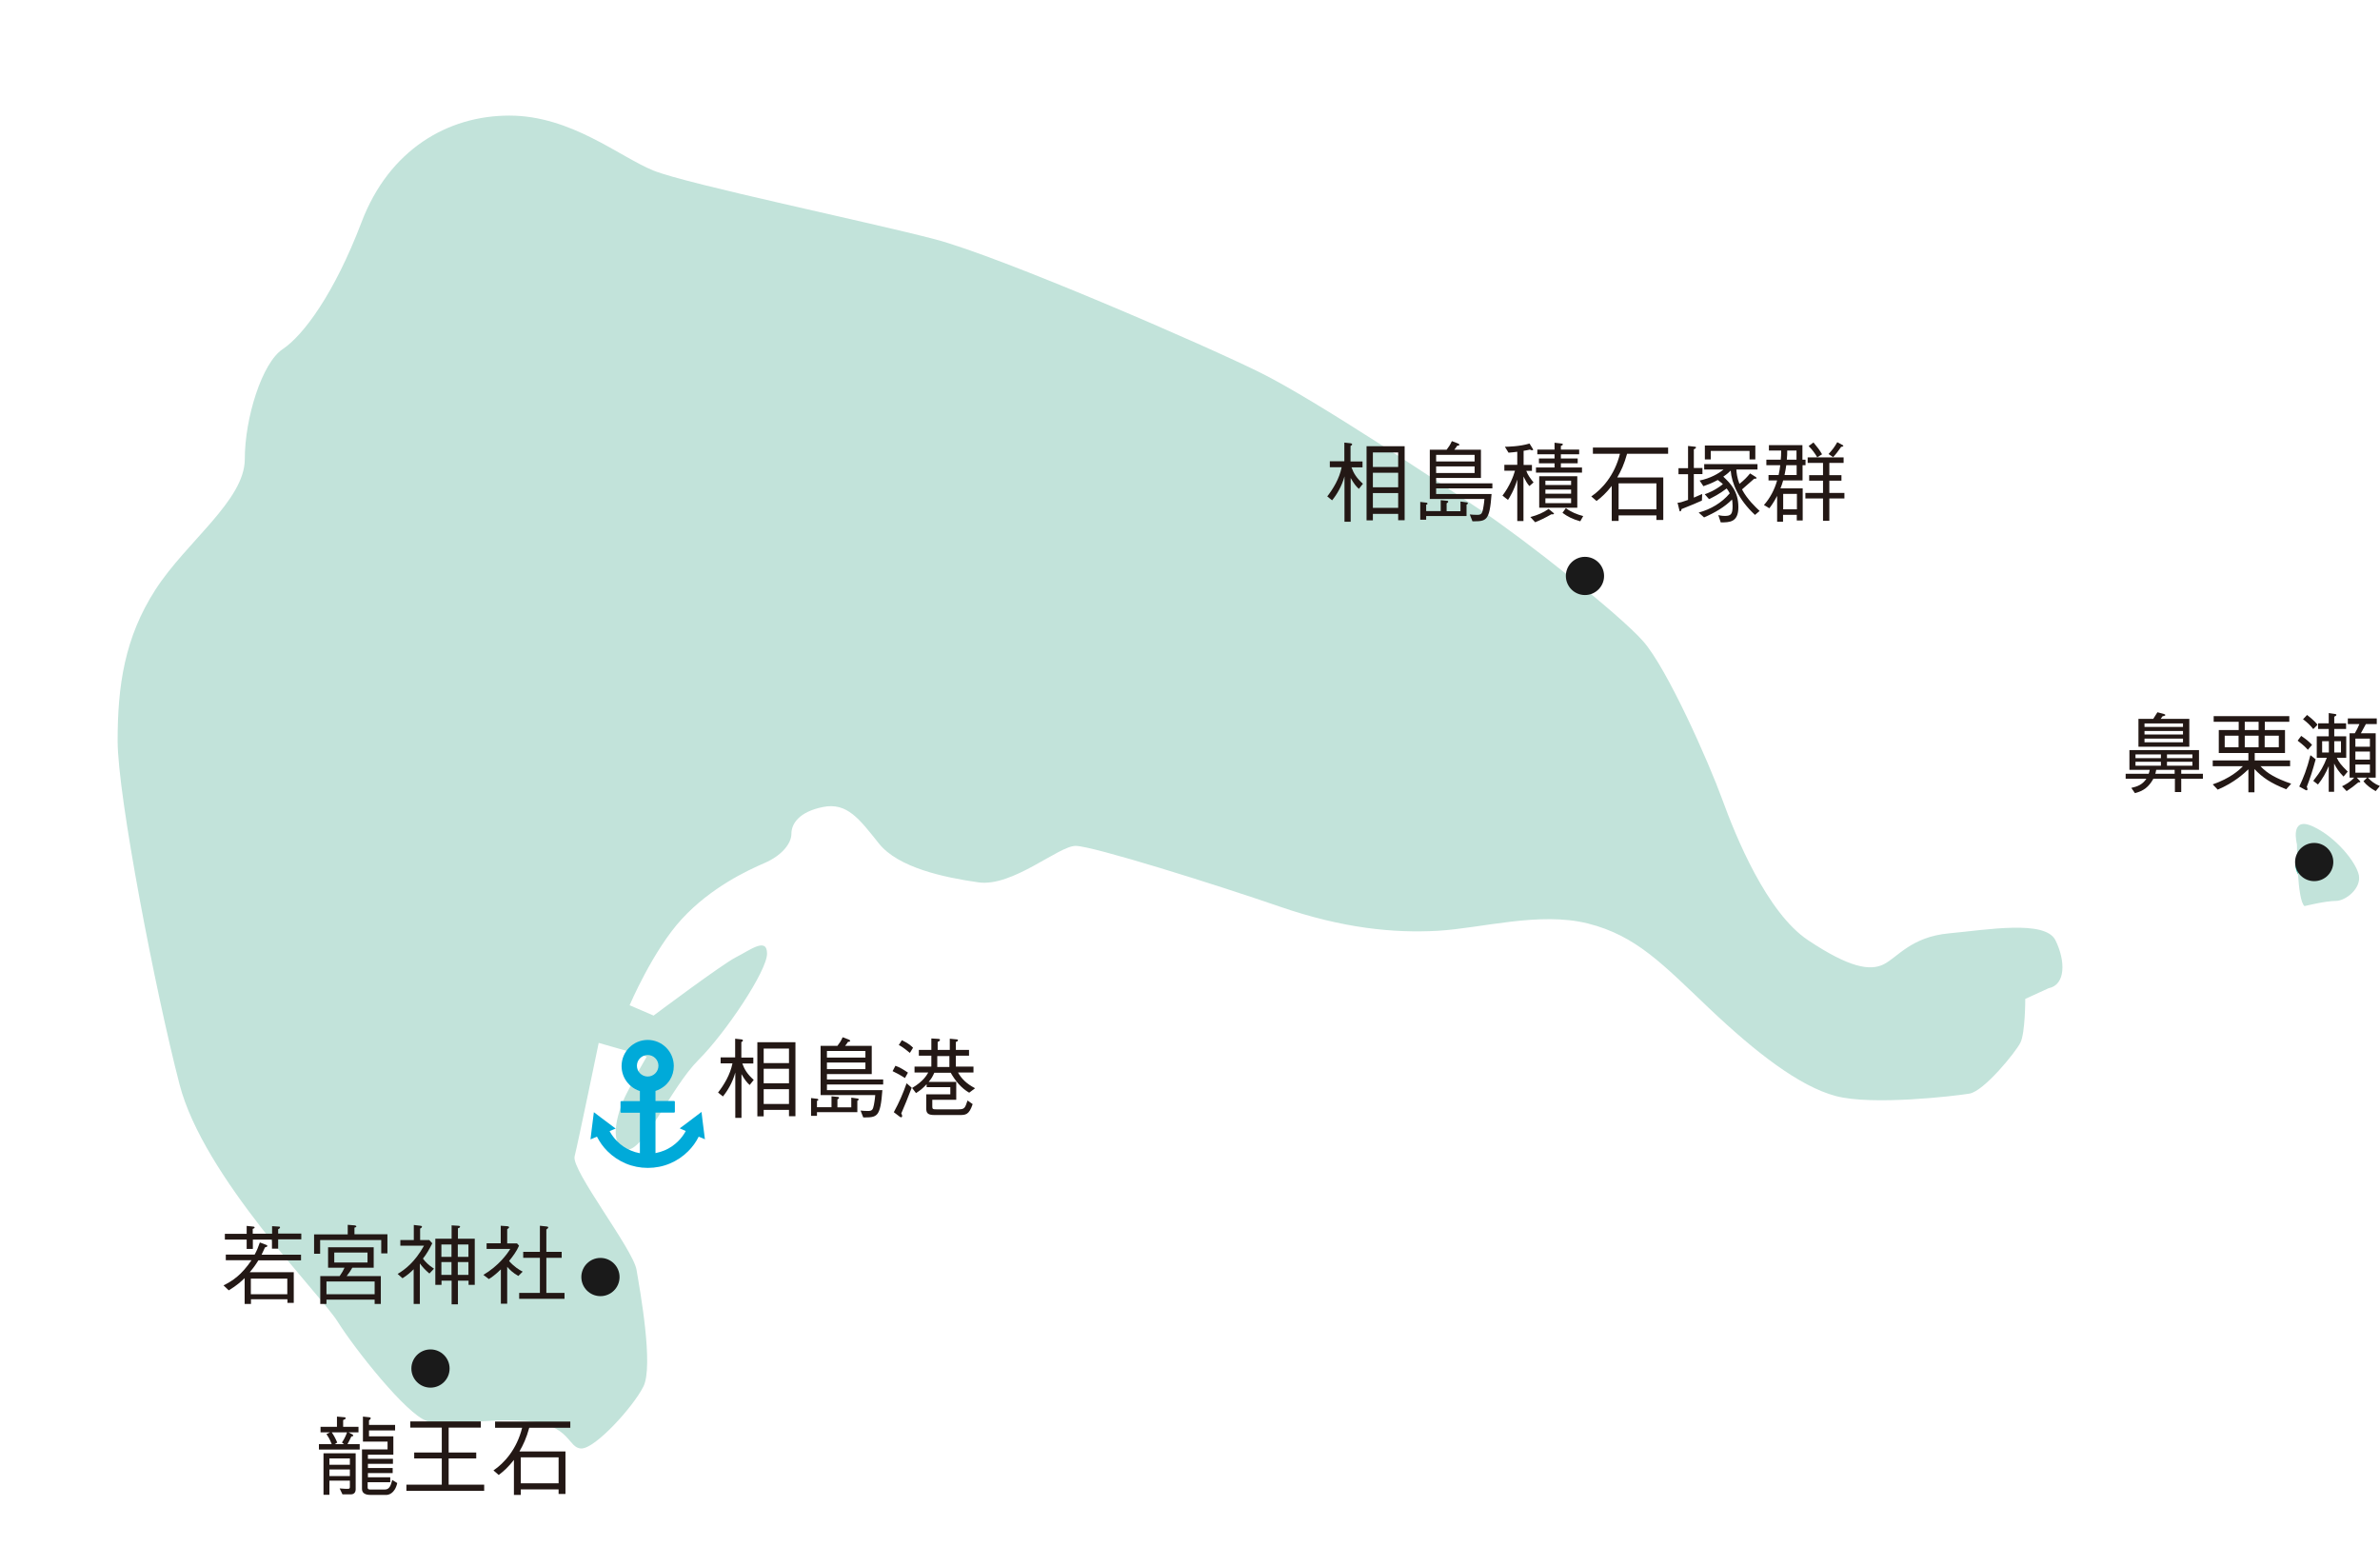 <?xml version="1.0" encoding="UTF-8"?><svg id="b" xmlns="http://www.w3.org/2000/svg" xmlns:xlink="http://www.w3.org/1999/xlink" viewBox="0 0 176.86 116.4"><defs><filter id="d" filterUnits="userSpaceOnUse"><feOffset dx="-1.42" dy="1.42"/><feGaussianBlur result="e" stdDeviation="2.83"/><feFlood flood-color="#929994" flood-opacity=".85"/><feComposite in2="e" operator="in"/><feComposite in="SourceGraphic"/></filter></defs><g id="c"><path d="M48.2,73.28l1.79.77s5.11-3.83,6.13-4.34,2.3-1.53,2.3-.26-3.06,5.87-5.11,7.91c-2.04,2.04-4.09,6.89-5.36,6.64s-.77-2.55,0-4.09c.77-1.53,1.53-2.81,1.53-2.81l-3.57-1.02s-1.53,7.4-1.79,8.43,4.34,6.89,4.6,8.43c.26,1.53,1.28,7.15.51,8.68s-3.57,4.6-4.6,4.6-.77-1.79-4.09-2.04-5.87.51-7.4,0-5.36-5.36-6.64-7.4c-1.28-2.04-9.96-10.72-11.74-17.62-1.79-6.89-4.6-21.45-4.6-25.53s.51-7.66,2.81-11.23,6.64-6.64,6.64-9.7,1.28-7.15,2.81-8.17,3.83-4.09,5.87-9.45c2.04-5.36,6.38-7.91,10.98-7.91s8.17,3.06,10.72,4.09c2.55,1.02,16.09,3.83,20.94,5.11s20.17,7.91,24.26,9.96,13.28,8.17,16.34,10.21,10.21,7.66,12,9.7c1.79,2.04,4.85,8.94,5.87,11.74,1.02,2.81,3.32,8.43,6.38,10.47,3.06,2.04,4.6,2.3,5.62,1.79s2.04-2.04,4.85-2.3,7.15-1.02,7.91.51.77,3.32-.51,3.57l-1.73.79s0,2.53-.36,3.25-2.71,3.61-3.79,3.79-7.22.9-9.93.18-5.96-3.25-9.39-6.5c-3.43-3.25-5.41-5.41-9.02-6.32s-7.94.36-11.19.54-7.04-.18-11.73-1.8-13.9-4.51-15.16-4.51-4.69,3.07-7.22,2.71-5.96-1.08-7.4-2.89c-1.44-1.8-2.35-3.07-4.15-2.71s-2.35,1.26-2.35,1.99-.72,1.62-1.99,2.17-3.97,1.8-6.14,4.15-3.9,6.44-3.9,6.44Z" style="fill:#c2e3da; filter:url(#d); stroke-width:0px;"/><path d="M55.71,80.63c-.2-.18-.36-.37-.61-.81v3.25h-.46v-3.37c-.19.72-.58,1.37-.92,1.78l-.36-.29c.43-.56.9-1.31,1.07-2.17h-.88v-.44h1.08v-1.39l.46.05c.12.01.12.08.12.08,0,.03-.02.07-.12.12v1.15h.89v.44h-.82c.16.44.37.79.85,1.22l-.31.39ZM58.63,82.95v-.47h-1.88v.48h-.47v-5.51h2.83v5.5h-.47ZM58.63,77.92h-1.88v1.08h1.88v-1.08ZM58.63,79.42h-1.88v1.08h1.88v-1.08ZM58.63,80.94h-1.88v1.1h1.88v-1.1Z" style="fill:#231815; stroke-width:0px;"/><path d="M63.27,81.57l.42.06c.07,0,.12.03.12.07s-.02.06-.1.1v.85h-3v.27h-.44v-1.32l.42.05c.08,0,.12.04.12.08s-.04.06-.1.08v.47h1.08v-.81l.42.04c.07,0,.14.01.14.07s-.07.09-.12.12v.59h1.03v-.72ZM64.78,77.73v2.09h-3.33v.4h4.18v.37h-4.18v.42h4.12c-.15,2.02-.38,2.03-1.42,2.03l-.2-.51c.16.02.39.03.56.03.3,0,.36-.1.43-.45.01-.07.07-.34.1-.73h-4.06v-3.66h1.25c.16-.21.26-.35.39-.64l.42.16s.14.05.14.11c0,.05-.06.06-.17.08-.07.12-.12.18-.21.29h1.98ZM64.31,78.59v-.49h-2.86v.49h2.86ZM64.31,79.45v-.49h-2.86v.49h2.86Z" style="fill:#231815; stroke-width:0px;"/><path d="M67.25,80.11c-.29-.19-.57-.34-.92-.51l.21-.4c.33.12.58.27.93.51l-.22.4ZM66.97,82.73c.03.05.07.14.07.21s-.05.09-.08.09c-.03,0-.05-.01-.12-.06l-.42-.32c.41-.76.66-1.33.95-2.15l.38.33c-.31.81-.53,1.35-.77,1.9ZM67.62,78.25c-.49-.41-.7-.53-.83-.59l.23-.36c.53.25.73.46.83.56l-.24.39ZM72.02,81.2c-.59-.34-1.03-.88-1.37-1.48h-1.22c-.16.34-.18.38-.42.68h2.05v1.33h-1.78v.49c0,.2.03.22.36.22h1.51c.53,0,.55-.06.75-.66l.38.27c-.27.81-.53.81-.99.81h-1.87c-.51,0-.59-.18-.59-.5v-1.04h1.79v-.53h-1.76v-.22c-.27.29-.46.45-.79.66l-.29-.38c.83-.49,1.08-.94,1.2-1.15h-1.02v-.44h1.25v-.81h-.93v-.43h.93v-.85l.51.03c.08.01.13.01.13.07,0,.08-.08.12-.17.16v.59h.9v-.83l.51.05s.1,0,.1.06c0,.07-.11.12-.16.13v.59h.98v.43h-.98v.81h1.31v.44h-1.15c.25.44.6.82,1.27,1.17l-.41.31ZM70.55,78.48h-.9v.81h.9v-.81Z" style="fill:#231815; stroke-width:0px;"/><path d="M18.92,93.24c.18-.34.26-.53.39-.91l.45.17s.11.04.11.09-.07.08-.18.11c-.04.08-.22.47-.25.54h2.93v.42h-3.17c-.21.34-.36.55-.64.88h3.27v2.28h-.47v-.27h-2.71v.35h-.47v-1.92c-.26.25-.57.54-1.18.91l-.39-.37c.69-.34,1.35-.79,2.08-1.87h-1.91v-.42h2.15ZM20.23,92.12h-1.44v.69h-.46v-.69h-1.62v-.43h1.62v-.59l.47.05c.05,0,.12.01.12.07,0,.05-.04.07-.14.1v.36h1.44v-.56l.47.03c.1,0,.12.02.12.06,0,.06-.06.1-.14.14v.32h1.72v.43h-1.72v.69h-.46v-.69ZM21.35,95.02h-2.71v1.16h2.71v-1.16Z" style="fill:#231815; stroke-width:0px;"/><path d="M28.33,93.15v-1h-4.54v1.02h-.45v-1.44h2.5v-.71l.51.04s.13.02.13.08c0,.05-.05.07-.14.09v.49h2.45v1.42h-.46ZM27.84,96.9v-.32h-3.58v.32h-.46v-2.07h1.44c.19-.27.27-.42.36-.62h-1.22v-1.52h3.39v1.52h-1.59c-.12.21-.21.35-.42.62h2.54v2.07h-.46ZM27.84,95.23h-3.58v.95h3.58v-.95ZM27.31,93.08h-2.47v.74h2.47v-.74Z" style="fill:#231815; stroke-width:0px;"/><path d="M32.13,92.38c-.23.46-.42.8-.7,1.15.17.23.39.47.82.75l-.34.36c-.32-.27-.5-.47-.71-.75v3.01h-.46v-2.58c-.23.23-.46.44-.83.67l-.36-.32c.53-.32,1.26-.85,1.96-2.1h-1.76v-.42h1v-1.12l.5.06s.11.01.11.07c0,.06-.08.11-.14.14v.85h.68l.21.23ZM33.55,91.06l.5.03s.14,0,.14.07c0,.07-.1.1-.16.12v.77h1.25v3.43h-.46v-.31h-.79v1.76h-.47v-1.76h-.75v.31h-.46v-3.43h1.21v-.98ZM33.55,92.48h-.75v.92h.75v-.92ZM33.55,93.79h-.75v.95h.75v-.95ZM34.81,92.48h-.79v.92h.79v-.92ZM34.81,93.79h-.79v.95h.79v-.95Z" style="fill:#231815; stroke-width:0px;"/><path d="M37.21,94.34c-.42.41-.69.59-.88.71l-.41-.31c1.15-.68,1.78-1.57,2-1.93h-1.76v-.42h1.05v-1.3l.46.03s.16.01.16.08c0,.04-.01.05-.14.15v1.05h.73l.15.17c-.18.42-.46.79-.74,1.14.39.44.76.66,1.01.79l-.32.32c-.41-.23-.64-.46-.83-.68v2.74h-.47v-2.54ZM40.13,91.09l.47.05c.05,0,.14.02.14.07s-.04.08-.14.16v1.66h1.14v.44h-1.14v2.61h1.35v.44h-3.37v-.44h1.54v-2.61h-1.24v-.44h1.24v-1.94Z" style="fill:#231815; stroke-width:0px;"/><path d="M25.04,105.27l.55.05s.1,0,.1.07c0,.05-.05.08-.19.14v.5h1.14v.41h-.75l.29.15s.07.04.07.09-.06.06-.14.07c-.11.24-.22.44-.29.57h.91v.4h-3.03v-.4h.95c-.15-.4-.29-.6-.39-.75l.27-.13h-.71v-.41h1.22v-.76ZM26.43,110.67c0,.23-.12.38-.36.38h-.62l-.21-.44c.29.03.56.03.56.03.2.01.2-.06.2-.17v-.44h-1.52v1.05h-.44v-3.08h2.39v2.66ZM26,108.85v-.47h-1.52v.47h1.52ZM26,109.69v-.49h-1.52v.49h1.52ZM25.41,107.2c.21-.31.32-.59.38-.76h-1.14c.12.17.26.4.41.76l-.19.12h.7l-.16-.12ZM27.32,110.15v.39c0,.1.05.15.17.15h1.11c.33,0,.44-.28.55-.71l.37.23c-.19.83-.7.88-.79.88h-1.22c-.31,0-.61-.1-.61-.44v-2.94h1.9v-.58h-1.83v-1.86l.46.05c.05,0,.12.02.12.07s-.04.08-.13.17v.33h1.94v.41h-1.94v.44h1.81v1.36h-1.89v.31h1.86v.37h-1.86v.31h1.84v.38h-1.84v.31h1.66v.37h-1.66Z" style="fill:#231815; stroke-width:0px;"/><path d="M30.2,110.79v-.46h2.63v-1.95h-2.05v-.44h2.05v-1.85h-2.34v-.46h5.24v.46h-2.39v1.85h2.05v.44h-2.05v1.95h2.64v.46h-5.77Z" style="fill:#231815; stroke-width:0px;"/><path d="M38.7,110.67v.42h-.51v-2.6c-.42.53-.72.81-1.13,1.12l-.39-.34c.78-.52,1.74-1.57,2.13-3.17h-2.01v-.46h5.59v.46h-3.05c-.21.76-.44,1.26-.73,1.76h3.42v3.16h-.51v-.34h-2.81ZM41.51,110.23v-1.93h-2.81v1.93h2.81Z" style="fill:#231815; stroke-width:0px;"/><path d="M100.98,36.33c-.2-.18-.36-.37-.61-.81v3.25h-.46v-3.37c-.19.72-.58,1.37-.92,1.78l-.36-.29c.43-.56.9-1.31,1.07-2.17h-.88v-.44h1.08v-1.39l.46.05c.12.01.12.08.12.08,0,.03-.02.07-.12.12v1.15h.89v.44h-.82c.16.44.37.79.85,1.22l-.31.39ZM103.9,38.66v-.47h-1.88v.48h-.47v-5.51h2.83v5.5h-.47ZM103.9,33.62h-1.88v1.08h1.88v-1.08ZM103.9,35.13h-1.88v1.08h1.88v-1.08ZM103.9,36.64h-1.88v1.1h1.88v-1.1Z" style="fill:#231815; stroke-width:0px;"/><path d="M108.54,37.27l.42.06c.07,0,.12.03.12.07s-.02.06-.1.1v.85h-3v.27h-.44v-1.32l.42.05c.08,0,.12.04.12.08s-.04.06-.1.08v.47h1.08v-.81l.42.04c.07,0,.14.01.14.07s-.07.09-.12.12v.59h1.03v-.72ZM110.05,33.43v2.09h-3.33v.4h4.18v.37h-4.18v.42h4.12c-.15,2.02-.38,2.03-1.42,2.03l-.2-.51c.16.02.39.03.56.03.3,0,.36-.1.43-.45.01-.07.07-.34.1-.73h-4.06v-3.66h1.25c.16-.21.26-.35.39-.64l.42.16s.14.05.14.11c0,.05-.06.06-.17.08-.07.12-.12.18-.21.29h1.98ZM109.58,34.29v-.49h-2.86v.49h2.86ZM109.58,35.15v-.49h-2.86v.49h2.86Z" style="fill:#231815; stroke-width:0px;"/><path d="M112.76,33.57c-.14.02-.48.06-.66.07l-.27-.44c.21,0,1.12-.02,1.83-.24l.24.39s.03.05.03.06c0,.04-.04.05-.07.05-.08,0-.12-.03-.17-.05-.17.04-.28.06-.47.09v1.05h.62v.44h-.42c.11.32.33.6.54.86l-.31.27c-.16-.18-.28-.39-.44-.71v3.31h-.46v-3.08c-.23.79-.6,1.38-.69,1.51l-.41-.32c.55-.72.82-1.46.93-1.85h-.79v-.44h.96v-.98ZM113.73,38.42c.53-.14.95-.32,1.35-.6l.34.28s.06.05.06.07c0,.04-.05.05-.08.05-.05,0-.08,0-.12,0-.47.27-.81.43-1.2.59l-.35-.38ZM115.53,32.9l.5.06s.11.01.11.06c0,.06-.09.1-.15.12v.27h1.36v.35h-1.36v.31h1.25v.36h-1.25v.31h1.57v.38h-3.42v-.38h1.38v-.31h-1.16v-.36h1.16v-.31h-1.28v-.35h1.28v-.51ZM114.38,35.39h2.83v2.34h-2.83v-2.34ZM116.75,36.04v-.32h-1.91v.32h1.91ZM116.75,36.69v-.31h-1.91v.31h1.91ZM116.75,37.39v-.36h-1.91v.36h1.91ZM116.36,37.76c.38.29.83.47,1.29.59l-.22.39c-.57-.16-.96-.36-1.32-.63l.25-.35Z" style="fill:#231815; stroke-width:0px;"/><path d="M120.28,38.29v.42h-.51v-2.6c-.42.53-.72.81-1.13,1.12l-.39-.34c.78-.52,1.74-1.57,2.13-3.17h-2.01v-.46h5.59v.46h-3.05c-.21.76-.44,1.26-.73,1.76h3.42v3.16h-.51v-.34h-2.81ZM123.09,37.85v-1.93h-2.81v1.93h2.81Z" style="fill:#231815; stroke-width:0px;"/><path d="M125.87,35.23v1.75c.31-.13.46-.2.62-.27l-.02.49c-.51.23-.62.27-1.51.63-.01.06-.04.17-.1.17-.05,0-.05-.03-.07-.11l-.13-.53c.17,0,.36-.06.78-.21v-1.91h-.71v-.45h.71v-1.65l.45.05c.1.01.14.01.14.06,0,.06-.06.1-.16.14v1.39h.64v.45h-.64ZM130.41,38.26c-1.23-1.14-1.73-2.37-1.8-3.29-.1.1-.25.25-.55.45.52.5,1.12,1.07,1.12,2.27,0,1.13-.66,1.13-1.31,1.13l-.18-.54c.25.06.44.06.48.06.46,0,.58-.13.58-.73,0-.23-.02-.38-.04-.49-.52.54-1.29.99-2.08,1.33l-.4-.36c.89-.24,1.71-.72,2.31-1.43-.08-.16-.17-.28-.23-.36-.55.42-1.03.66-1.31.79l-.32-.36c.25-.09.76-.28,1.35-.75-.06-.06-.15-.14-.38-.31-.48.26-.84.38-1.07.46l-.28-.42c.79-.16,1.42-.52,1.78-.82h-1.44v-.4h3.96v.4h-1.57c.01.22.05.61.23,1.07.37-.3.57-.51.79-.78l.41.26s.07.05.07.08c0,.05-.02.05-.18.06-.25.22-.66.57-.9.79.38.73,1.02,1.33,1.31,1.6l-.34.29ZM130.01,34.14v-.63h-2.88v.63h-.44v-1.03h3.75v1.03h-.44Z" style="fill:#231815; stroke-width:0px;"/><path d="M133.95,34.57v1.13h-1.44c-.07.25-.12.38-.2.59h1.65v2.39h-.44v-.42h-1.02v.51h-.44v-1.92c-.25.49-.47.78-.58.92l-.4-.24c.46-.52.79-1.15.98-1.83h-.64v-.4h.75c.08-.37.08-.41.12-.73h-1.03v-.41h1.07c.02-.22.03-.34.03-.68h-.91v-.4h2.49v1.08h.23v.41h-.23ZM133.53,36.7h-1.02v1.15h1.02v-1.15ZM133.51,34.57h-.77c-.05.34-.06.38-.13.73h.9v-.73ZM133.51,33.48h-.7c0,.18,0,.45-.03.68h.72v-.68ZM135.94,37.04v1.66h-.47v-1.66h-1.31v-.41h1.31v-.91h-1.03v-.41h1.03v-.91h-1.14v-.41h2.67v.41h-1.06v.91h.9v.41h-.9v.91h1.12v.41h-1.12ZM135.04,33.98c-.18-.3-.38-.58-.64-.83l.36-.27c.31.37.46.57.64.88l-.36.22ZM136.81,33.22c-.18.26-.41.57-.59.75l-.34-.23c.25-.27.43-.49.65-.88l.35.19c.06.03.1.05.1.08,0,.05-.06.06-.17.08Z" style="fill:#231815; stroke-width:0px;"/><path d="M160.02,57.87c-.35.62-.72.9-1.37,1.07l-.27-.39c.46-.1.84-.25,1.12-.68h-1.54v-.37h1.71c.02-.06.06-.17.08-.29h-1.51v-1.47h5.17v1.47h-1.32v.29h1.61v.37h-1.61v.99h-.47v-.99h-1.59ZM160.58,56.34v-.28h-1.89v.28h1.89ZM160.58,56.9v-.29h-1.89v.29h1.89ZM162.69,53.42v2.07h-3.78v-2.07h1.1c.05-.08.26-.42.31-.49l.46.12s.13.04.13.08c0,.06-.14.09-.21.1-.03.03-.12.16-.14.19h2.13ZM162.22,54.02v-.26h-2.86v.26h2.86ZM162.22,54.58v-.26h-2.86v.26h2.86ZM162.22,55.16v-.27h-2.86v.27h2.86ZM161.6,57.5v-.29h-1.37c-.03.18-.05.23-.07.29h1.44ZM162.92,56.06h-1.89v.28h1.89v-.28ZM162.92,56.61h-1.89v.29h1.89v-.29Z" style="fill:#231815; stroke-width:0px;"/><path d="M169.88,58.65c-1.15-.46-1.74-.86-2.35-1.5v1.73h-.45v-1.71c-.33.31-1.05.99-2.28,1.51l-.37-.39c1.29-.45,1.96-1.05,2.24-1.35h-2.24v-.43h2.65v-.55h-2.2v-1.71h1.48v-.61h-1.86v-.42h5.62v.42h-1.82v.61h1.5v1.71h-2.25v.55h2.63v.43h-2.2c.5.54,1.16.91,2.28,1.3l-.37.41ZM166.35,54.67h-1.03v.86h1.03v-.86ZM167.84,53.64h-1.03v.61h1.03v-.61ZM167.84,54.67h-1.03v.86h1.03v-.86ZM169.34,54.67h-1.05v.86h1.05v-.86Z" style="fill:#231815; stroke-width:0px;"/><path d="M171.01,54.69c.4.27.61.46.8.66l-.31.37c-.09-.1-.25-.29-.76-.68l.27-.36ZM172.08,56.42c-.23.86-.41,1.4-.66,2.05.03.06.05.12.05.18,0,.05-.02.08-.07.08-.03,0-.04-.01-.09-.03l-.45-.25c.3-.63.57-1.29.83-2.33l.39.31ZM171.44,53.13c.52.4.69.62.78.73l-.32.32c-.24-.31-.47-.51-.76-.73l.3-.32ZM173.06,52.99l.47.07s.09.01.09.06c0,.06-.07.1-.16.14v.49h.88v.42h-.88v.55h.89v1.59h-.7c.14.31.3.53.81,1.03l-.31.37c-.35-.36-.52-.62-.7-.97v2.1h-.4v-1.91c-.2.49-.47.96-.8,1.37l-.35-.27c.59-.75.77-1.11,1.01-1.72h-.75v-1.59h.89v-.55h-.79v-.42h.79v-.75ZM173.06,55.08h-.5v.84h.5v-.84ZM173.96,55.08h-.5v.84h.5v-.84ZM175.97,57.8c.21.23.49.46.88.61l-.31.38c-.37-.21-.66-.42-.91-.73l.27-.27h-.76l.21.23s.05.05.05.07c0,.05-.05.05-.15.05-.33.28-.53.42-.87.65l-.34-.36c.25-.12.62-.32.9-.64h-.34v-3.3h.39c.15-.25.23-.42.34-.68h-.86v-.42h2.15v.42h-.81c-.21.4-.24.45-.37.68h1.1v3.3h-.56ZM176.11,54.89h-1.08v.6h1.08v-.6ZM176.11,55.85h-1.08v.6h1.08v-.6ZM176.11,56.81h-1.08v.61h1.08v-.61Z" style="fill:#231815; stroke-width:0px;"/><circle cx="117.78" cy="42.8" r="1.42" style="fill:#1a1a1a; stroke-width:0px;"/><circle cx="171.99" cy="64.24" r="1.42" style="fill:#32b6a0; stroke-width:0px;"/><circle cx="44.62" cy="94.9" r="1.42" style="fill:#1a1a1a; stroke-width:0px;"/><circle cx="31.99" cy="101.7" r="1.42" style="fill:#1a1a1a; stroke-width:0px;"/><path d="M52.38,84.64h0s-.17-1.34-.17-1.34l-.08-.67h0s0,0,0,0l-1.08.82-.54.4h0s0,0,0,0l.41.18.04.02c-.15.28-.34.53-.56.75-.3.3-.64.53-1.02.69-.2.08-.41.15-.62.19-.02,0-.03,0-.05.01v-3.01h1.39s.05-.02.05-.05v-.76s-.02-.05-.05-.05h-1.39v-.75c.25-.08.48-.21.68-.37h0s.07-.06.11-.1c.01-.01.03-.03.04-.04.02-.02.04-.05.06-.07.01-.02.03-.03.04-.05.02-.02.04-.05.06-.07,0-.01.02-.02.02-.03.02-.03.04-.06.06-.09,0,0,0,0,0,0,.19-.3.29-.65.29-1.03,0-1.07-.87-1.94-1.94-1.94s-1.94.87-1.94,1.94c0,.42.13.81.36,1.13,0,0,.01.02.02.03.02.02.04.05.06.07.01.02.02.03.04.05.02.02.04.04.06.06.01.02.03.03.04.05.03.03.05.05.08.07.01,0,.02.02.03.03.2.17.42.29.67.37v.75h-1.39s-.05.02-.05.05v.76s.02.05.05.05h1.39v3.01c-.23-.04-.46-.11-.67-.2-.38-.16-.73-.39-1.02-.69-.21-.21-.39-.45-.54-.71,0-.01-.02-.03-.02-.04l.3-.13.15-.06h0s0,0,0,0l-1.08-.81-.54-.41h0s0,0,0,0l-.17,1.35-.08.67h0s0,0,0,0l.48-.2c.2.4.46.76.78,1.08.39.39.84.69,1.35.91.52.22,1.08.33,1.65.33s1.13-.11,1.65-.33c.5-.21.96-.52,1.35-.91.32-.32.58-.68.78-1.08l.32.13.16.07h0ZM48.13,78.4c.44,0,.8.36.8.8s-.36.8-.8.8-.8-.36-.8-.8.36-.8.8-.8Z" style="fill:#00aad9; stroke-width:0px;"/><path d="M171.26,67.34c-.57-.38-.57-4.6-.57-4.6,0,0-.57-2.11,1.15-1.34s3.26,2.68,3.45,3.64-.96,1.91-1.72,1.91-2.3.38-2.3.38Z" style="fill:#c2e3da; stroke-width:0px;"/><circle cx="171.97" cy="64.06" r="1.42" style="fill:#1a1a1a; stroke-width:0px;"/></g></svg>